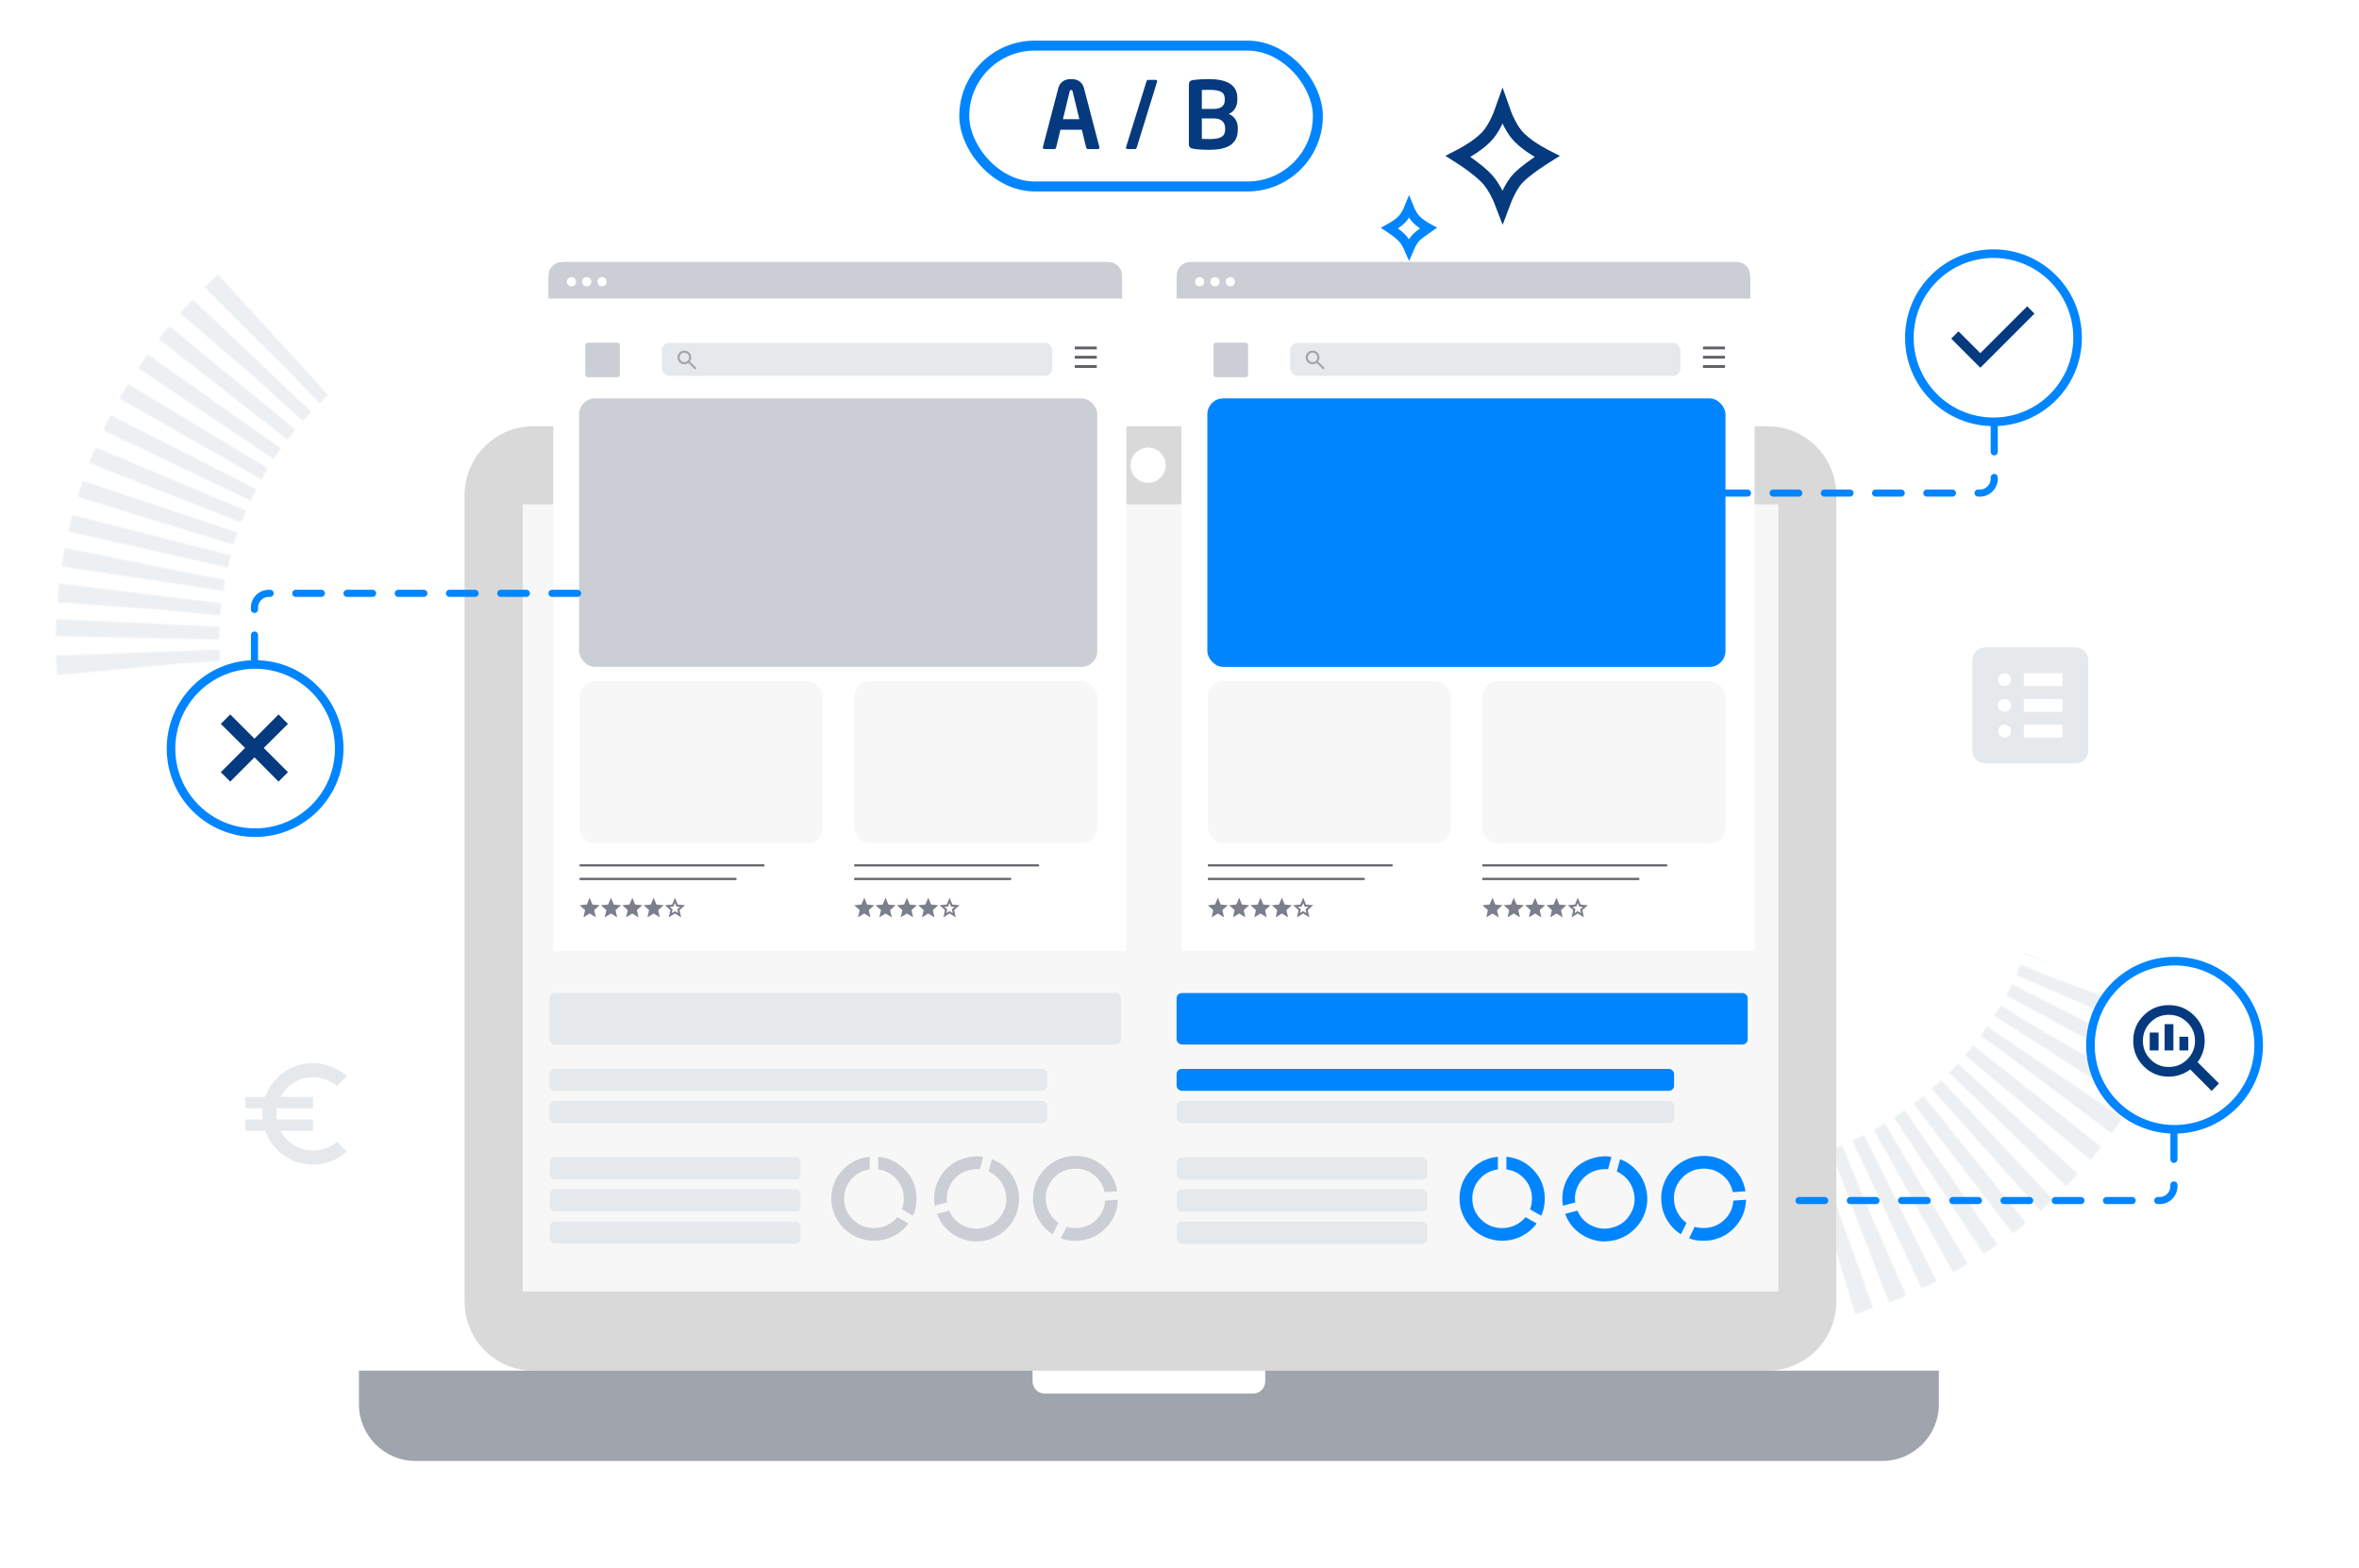 <svg width="1800" height="1197" viewBox="0 0 1800 1197" fill="none" xmlns="http://www.w3.org/2000/svg">
<g clip-path="url(#clip0_227_816)">
<mask id="mask0_227_816" style="mask-type:alpha" maskUnits="userSpaceOnUse" x="792" y="125" width="1024" height="1024">
<g opacity="0.7">
<rect x="1450.58" y="1065.28" width="639.969" height="639.969" rx="319.984" transform="rotate(-153.875 1450.58 1065.28)" stroke="#0085FF" stroke-width="124.697" stroke-dasharray="11.33 11.33"/>
</g>
</mask>
<g mask="url(#mask0_227_816)">
<path d="M1497.03 668.373C1516.31 650.489 1503.71 722.233 1511.76 714.642L1681.35 779.579C1699.07 809.002 1658.66 625.922 1708.85 714.721C1720.82 735.886 1729.47 748.244 1735.55 754.968C1756.98 778.676 1746.35 732.345 1735.55 754.968C1733.35 759.582 1731.14 767.062 1729.2 778.588C1715 862.669 1703.09 866.742 1666.98 925.656C1630.88 984.569 1533.55 1035.99 1501.03 1043.48C1475.02 1049.47 1437.87 1067.91 1372.15 1057.32L1410.92 1021.9L1357.31 835.354L1258.73 787.632L1225.91 709.34L1238.86 651.691C1246.1 635.709 1261.58 602.436 1265.59 597.193C1269.6 591.95 1287.62 574.341 1296.12 566.193L1356.04 545.101L1436.7 584.658L1497.03 668.373Z" fill="#E6E9EC"/>
</g>
<mask id="mask1_227_816" style="mask-type:alpha" maskUnits="userSpaceOnUse" x="39" y="105" width="772" height="772">
<g opacity="0.7">
<rect x="107.79" y="168.186" width="639.969" height="639.969" rx="319.984" transform="rotate(0.526 107.79 168.186)" stroke="#0085FF" stroke-width="124.697" stroke-dasharray="11.33 11.33"/>
</g>
</mask>
<g mask="url(#mask1_227_816)">
<path d="M237.393 546.204C227.726 570.666 208.09 500.521 204.111 510.845L23.112 525.557C-5.581 506.678 109.971 654.324 26.334 595.93C6.4 582.013 -6.747 574.608 -15.134 571.17C-44.703 559.049 -15.098 596.238 -15.134 571.17C-15.141 566.058 -16.381 558.357 -19.607 547.122C-43.135 465.161 -34.151 456.341 -27.046 387.611C-19.941 318.881 45.619 230.453 71.71 209.649C92.582 193.006 118.115 160.323 181.958 141.484L162.3 190.18L291.249 335.246L400.771 335.69L464.192 392.118L477.423 449.704C477.801 467.243 478.22 503.938 476.866 510.4C475.511 516.863 466.877 540.524 462.729 551.548L417.803 596.459L327.972 595.635L237.393 546.204Z" fill="#E6E9EC"/>
</g>
<path d="M1348.59 325.277C1377.62 325.277 1401.15 348.812 1401.15 377.844V993.459C1401.15 1022.49 1377.62 1046.03 1348.59 1046.03H407.059C378.027 1046.03 354.492 1022.49 354.492 993.459V377.844C354.492 348.812 378.027 325.278 407.059 325.277H1348.59ZM398.882 385.923V985.38H1356.76V385.923H398.882Z" fill="#D9D9D9"/>
<rect x="398.882" y="384.853" width="957.882" height="600.429" fill="#F7F7F7"/>
<circle cx="876.07" cy="355.066" r="13.434" fill="white"/>
<path d="M273.89 1046.03H1479.42V1071.72C1479.42 1095.6 1460.07 1114.95 1436.2 1114.95H317.111C293.241 1114.95 273.89 1095.6 273.89 1071.72V1046.03Z" fill="#A0A4AD"/>
<path d="M787.875 1046.03H965.434V1054.2C965.434 1059.36 961.25 1063.55 956.088 1063.55H797.22C792.059 1063.55 787.875 1059.36 787.875 1054.2V1046.03Z" fill="white"/>
<g filter="url(#filter0_d_227_816)">
<path d="M418.437 210.49C418.437 204.62 423.195 199.861 429.065 199.861H845.12C850.99 199.861 855.749 204.62 855.749 210.49V725.567H418.437V210.49Z" fill="white"/>
</g>
<rect x="441.904" y="304.05" width="395.34" height="204.891" rx="12.08" fill="#CBCED4"/>
<rect x="442.243" y="519.771" width="185.468" height="123.992" rx="12.08" fill="#F7F7F7"/>
<path d="M561.294 671.603C561.756 671.603 562.13 671.229 562.13 670.767C562.13 670.305 561.756 669.93 561.294 669.93V670.767V671.603ZM442.243 670.767V671.603H561.294V670.767V669.93H442.243V670.767Z" fill="#616268"/>
<path d="M582.598 661.27C583.06 661.27 583.434 660.896 583.434 660.434C583.434 659.971 583.06 659.597 582.598 659.597V660.434V661.27ZM442.243 660.434V661.27H582.598V660.434V659.597H442.243V660.434Z" fill="#616268"/>
<path d="M512.599 696.796L515.012 695.297L517.426 696.819L516.792 693.977L518.919 692.082L516.121 691.826L515.012 689.139L513.904 691.803L511.106 692.059L513.233 693.977L512.599 696.803V696.796ZM510.284 700.096L511.528 694.552L507.35 690.824L512.871 690.327L515.02 685.094L517.17 690.327L522.69 690.824L518.512 694.552L519.757 700.096L515.02 697.153L510.284 700.096Z" fill="#7B7F8B"/>
<path d="M494.016 700.096L495.26 694.552L491.082 690.824L496.603 690.327L498.752 685.094L500.902 690.327L506.423 690.824L502.244 694.552L503.489 700.096L498.752 697.153L494.016 700.096Z" fill="#7B7F8B"/>
<path d="M477.734 700.096L478.978 694.552L474.8 690.824L480.321 690.327L482.47 685.094L484.62 690.327L490.141 690.824L485.962 694.552L487.207 700.096L482.47 697.153L477.734 700.096Z" fill="#7B7F8B"/>
<path d="M461.445 700.096L462.689 694.552L458.511 690.824L464.032 690.327L466.181 685.094L468.331 690.327L473.852 690.824L469.673 694.552L470.918 700.096L466.181 697.153L461.445 700.096Z" fill="#7B7F8B"/>
<path d="M445.177 700.096L446.422 694.552L442.243 690.824L447.764 690.327L449.914 685.094L452.063 690.327L457.584 690.824L453.406 694.552L454.65 700.096L449.914 697.153L445.177 700.096Z" fill="#7B7F8B"/>
<rect x="651.775" y="519.771" width="185.468" height="123.992" rx="12.08" fill="#F7F7F7"/>
<path d="M770.826 671.603C771.288 671.603 771.663 671.229 771.663 670.767C771.663 670.305 771.288 669.93 770.826 669.93V670.767V671.603ZM651.775 670.767V671.603H770.826V670.767V669.93H651.775V670.767Z" fill="#616268"/>
<path d="M792.13 661.27C792.592 661.27 792.966 660.896 792.966 660.434C792.966 659.971 792.592 659.597 792.13 659.597V660.434V661.27ZM651.775 660.434V661.27H792.13V660.434V659.597H651.775V660.434Z" fill="#616268"/>
<path d="M722.131 696.796L724.545 695.297L726.958 696.819L726.325 693.977L728.452 692.082L725.653 691.826L724.545 689.139L723.436 691.803L720.638 692.059L722.765 693.977L722.131 696.803V696.796ZM719.816 700.096L721.06 694.552L716.882 690.824L722.403 690.327L724.552 685.094L726.702 690.327L732.223 690.824L728.044 694.552L729.289 700.096L724.552 697.153L719.816 700.096Z" fill="#7B7F8B"/>
<path d="M703.546 700.096L704.791 694.552L700.612 690.824L706.133 690.327L708.283 685.094L710.432 690.327L715.953 690.824L711.775 694.552L713.019 700.096L708.283 697.153L703.546 700.096Z" fill="#7B7F8B"/>
<path d="M687.266 700.096L688.51 694.552L684.332 690.824L689.853 690.327L692.002 685.094L694.152 690.327L699.673 690.824L695.494 694.552L696.739 700.096L692.002 697.153L687.266 700.096Z" fill="#7B7F8B"/>
<path d="M670.975 700.096L672.219 694.552L668.041 690.824L673.562 690.327L675.711 685.094L677.861 690.327L683.382 690.824L679.203 694.552L680.448 700.096L675.711 697.153L670.975 700.096Z" fill="#7B7F8B"/>
<path d="M654.709 700.096L655.954 694.552L651.775 690.824L657.296 690.327L659.446 685.094L661.595 690.327L667.116 690.824L662.938 694.552L664.182 700.096L659.446 697.153L654.709 700.096Z" fill="#7B7F8B"/>
<path d="M471.006 261.498H448.585C447.482 261.498 446.587 262.392 446.587 263.494V285.891C446.587 286.993 447.482 287.887 448.585 287.887H471.006C472.11 287.887 473.005 286.993 473.005 285.891V263.494C473.005 262.392 472.11 261.498 471.006 261.498Z" fill="#CBCED4"/>
<path d="M820.096 280.778V278.606H836.868V280.778H820.096ZM820.096 273.708V271.537H836.868V273.708H820.096ZM820.096 266.642V264.471H836.868V266.642H820.096Z" fill="#616268"/>
<rect x="505.085" y="261.629" width="297.859" height="25.273" rx="5.676" fill="#E6E9EC"/>
<path d="M530.306 282.007L525.245 276.952C524.844 277.274 524.382 277.528 523.859 277.714C523.336 277.9 522.781 277.993 522.194 277.993C520.736 277.993 519.501 277.488 518.491 276.479C517.481 275.47 516.976 274.236 516.976 272.78C516.976 271.324 517.481 270.09 518.491 269.081C519.501 268.072 520.736 267.567 522.194 267.567C523.652 267.567 524.887 268.072 525.897 269.081C526.907 270.09 527.412 271.324 527.412 272.78C527.412 273.367 527.319 273.925 527.133 274.444C526.947 274.966 526.692 275.428 526.37 275.828L531.431 280.884L530.306 282.007ZM522.194 276.39C523.197 276.39 524.049 276.039 524.755 275.338C525.46 274.637 525.808 273.785 525.808 272.78C525.808 271.775 525.457 270.927 524.755 270.222C524.053 269.517 523.2 269.17 522.194 269.17C521.188 269.17 520.339 269.521 519.633 270.222C518.928 270.923 518.58 271.775 518.58 272.78C518.58 273.785 518.931 274.633 519.633 275.338C520.335 276.043 521.188 276.39 522.194 276.39Z" fill="#A0A4AD"/>
<path d="M418.437 216.867C418.437 210.914 418.437 207.938 419.595 205.665C420.614 203.665 422.24 202.039 424.24 201.02C426.513 199.861 429.49 199.861 435.442 199.861H839.194C845.146 199.861 848.122 199.861 850.396 201.02C852.396 202.039 854.022 203.665 855.041 205.665C856.199 207.938 856.199 210.914 856.199 216.867V227.842H418.437V216.867Z" fill="#CBCED4"/>
<circle cx="436.04" cy="215.018" r="3.498" fill="white"/>
<circle cx="447.728" cy="215.018" r="3.498" fill="white"/>
<circle cx="459.4" cy="215.018" r="3.498" fill="white"/>
<g filter="url(#filter1_d_227_816)">
<path d="M897.78 210.49C897.78 204.62 902.539 199.861 908.409 199.861H1324.46C1330.33 199.861 1335.09 204.62 1335.09 210.49V725.567H897.78V210.49Z" fill="white"/>
</g>
<rect x="921.25" y="304.05" width="395.34" height="204.891" rx="12.08" fill="#0085FF"/>
<rect x="921.589" y="519.771" width="185.468" height="123.992" rx="12.08" fill="#F7F7F7"/>
<path d="M1040.64 671.603C1041.1 671.603 1041.48 671.229 1041.48 670.767C1041.48 670.305 1041.1 669.93 1040.64 669.93V670.767V671.603ZM921.589 670.767V671.603H1040.64V670.767V669.93H921.589V670.767Z" fill="#616268"/>
<path d="M1061.94 661.27C1062.41 661.27 1062.78 660.896 1062.78 660.434C1062.78 659.971 1062.41 659.597 1061.94 659.597V660.434V661.27ZM921.589 660.434V661.27H1061.94V660.434V659.597H921.589V660.434Z" fill="#616268"/>
<path d="M991.944 696.796L994.357 695.297L996.771 696.819L996.137 693.977L998.264 692.082L995.466 691.826L994.357 689.139L993.249 691.803L990.45 692.059L992.577 693.977L991.944 696.803V696.796ZM989.628 700.096L990.873 694.552L986.694 690.824L992.215 690.327L994.365 685.094L996.514 690.327L1002.04 690.824L997.857 694.552L999.101 700.096L994.365 697.153L989.628 700.096Z" fill="#7B7F8B"/>
<path d="M973.361 700.096L974.605 694.552L970.427 690.824L975.948 690.327L978.097 685.094L980.247 690.327L985.768 690.824L981.589 694.552L982.834 700.096L978.097 697.153L973.361 700.096Z" fill="#7B7F8B"/>
<path d="M957.078 700.096L958.323 694.552L954.145 690.824L959.665 690.327L961.815 685.094L963.964 690.327L969.485 690.824L965.307 694.552L966.551 700.096L961.815 697.153L957.078 700.096Z" fill="#7B7F8B"/>
<path d="M940.788 700.096L942.033 694.552L937.854 690.824L943.375 690.327L945.525 685.094L947.674 690.327L953.195 690.824L949.017 694.552L950.261 700.096L945.525 697.153L940.788 700.096Z" fill="#7B7F8B"/>
<path d="M924.523 700.096L925.767 694.552L921.589 690.824L927.11 690.327L929.259 685.094L931.409 690.327L936.93 690.824L932.751 694.552L933.996 700.096L929.259 697.153L924.523 700.096Z" fill="#7B7F8B"/>
<rect x="1131.12" y="519.771" width="185.468" height="123.992" rx="12.08" fill="#F7F7F7"/>
<path d="M1250.17 671.603C1250.63 671.603 1251.01 671.229 1251.01 670.767C1251.01 670.305 1250.63 669.93 1250.17 669.93V670.767V671.603ZM1131.12 670.767V671.603H1250.17V670.767V669.93H1131.12V670.767Z" fill="#616268"/>
<path d="M1271.48 661.27C1271.94 661.27 1272.31 660.896 1272.31 660.434C1272.31 659.971 1271.94 659.597 1271.48 659.597V660.434V661.27ZM1131.12 660.434V661.27H1271.48V660.434V659.597H1131.12V660.434Z" fill="#616268"/>
<path d="M1201.47 696.796L1203.89 695.297L1206.3 696.819L1205.67 693.977L1207.8 692.082L1205 691.826L1203.89 689.139L1202.78 691.803L1199.98 692.059L1202.11 693.977L1201.47 696.803V696.796ZM1199.16 700.096L1200.4 694.552L1196.23 690.824L1201.75 690.327L1203.9 685.094L1206.05 690.327L1211.57 690.824L1207.39 694.552L1208.63 700.096L1203.9 697.153L1199.16 700.096Z" fill="#7B7F8B"/>
<path d="M1182.89 700.096L1184.14 694.552L1179.96 690.824L1185.48 690.327L1187.63 685.094L1189.78 690.327L1195.3 690.824L1191.12 694.552L1192.36 700.096L1187.63 697.153L1182.89 700.096Z" fill="#7B7F8B"/>
<path d="M1166.61 700.096L1167.85 694.552L1163.68 690.824L1169.2 690.327L1171.35 685.094L1173.5 690.327L1179.02 690.824L1174.84 694.552L1176.08 700.096L1171.35 697.153L1166.61 700.096Z" fill="#7B7F8B"/>
<path d="M1150.32 700.096L1151.56 694.552L1147.39 690.824L1152.91 690.327L1155.06 685.094L1157.21 690.327L1162.73 690.824L1158.55 694.552L1159.79 700.096L1155.06 697.153L1150.32 700.096Z" fill="#7B7F8B"/>
<path d="M1134.06 700.096L1135.3 694.552L1131.12 690.824L1136.64 690.327L1138.79 685.094L1140.94 690.327L1146.46 690.824L1142.28 694.552L1143.53 700.096L1138.79 697.153L1134.06 700.096Z" fill="#7B7F8B"/>
<path d="M950.35 261.498H927.929C926.825 261.498 925.931 262.392 925.931 263.494V285.891C925.931 286.993 926.825 287.887 927.929 287.887H950.35C951.454 287.887 952.348 286.993 952.348 285.891V263.494C952.348 262.392 951.454 261.498 950.35 261.498Z" fill="#CBCED4"/>
<path d="M1299.44 280.778V278.606H1316.21V280.778H1299.44ZM1299.44 273.708V271.537H1316.21V273.708H1299.44ZM1299.44 266.642V264.471H1316.21V266.642H1299.44Z" fill="#616268"/>
<rect x="984.431" y="261.629" width="297.859" height="25.273" rx="5.676" fill="#E6E9EC"/>
<path d="M1009.65 282.007L1004.59 276.952C1004.19 277.274 1003.73 277.528 1003.2 277.714C1002.68 277.9 1002.13 277.993 1001.54 277.993C1000.08 277.993 998.845 277.488 997.835 276.479C996.825 275.47 996.32 274.236 996.32 272.78C996.32 271.324 996.825 270.09 997.835 269.081C998.845 268.072 1000.08 267.567 1001.54 267.567C1003 267.567 1004.23 268.072 1005.24 269.081C1006.25 270.09 1006.76 271.324 1006.76 272.78C1006.76 273.367 1006.66 273.925 1006.48 274.444C1006.29 274.966 1006.04 275.428 1005.71 275.828L1010.78 280.884L1009.65 282.007ZM1001.54 276.39C1002.54 276.39 1003.39 276.039 1004.1 275.338C1004.81 274.637 1005.15 273.785 1005.15 272.78C1005.15 271.775 1004.8 270.927 1004.1 270.222C1003.4 269.517 1002.55 269.17 1001.54 269.17C1000.53 269.17 999.683 269.521 998.978 270.222C998.272 270.923 997.925 271.775 997.925 272.78C997.925 273.785 998.276 274.633 998.978 275.338C999.68 276.043 1000.53 276.39 1001.54 276.39Z" fill="#A0A4AD"/>
<path d="M897.78 216.867C897.78 210.914 897.78 207.938 898.939 205.665C899.958 203.665 901.584 202.039 903.584 201.02C905.857 199.861 908.833 199.861 914.786 199.861H1318.54C1324.49 199.861 1327.47 199.861 1329.74 201.02C1331.74 202.039 1333.37 203.665 1334.38 205.665C1335.54 207.938 1335.54 210.914 1335.54 216.867V227.842H897.78V216.867Z" fill="#CBCED4"/>
<circle cx="915.384" cy="215.018" r="3.498" fill="white"/>
<circle cx="927.074" cy="215.018" r="3.498" fill="white"/>
<circle cx="938.745" cy="215.018" r="3.498" fill="white"/>
<rect x="735.777" y="34.8" width="269.802" height="107.501" rx="53.75" fill="white" stroke="#0085FF" stroke-width="7.601"/>
<path d="M838.929 112.551C838.929 113.262 838.36 113.76 837.649 113.76H830.114C829.474 113.76 828.905 113.191 828.763 112.551L825.493 99.044H809.141L805.871 112.551C805.729 113.191 805.16 113.76 804.52 113.76H796.985C796.274 113.76 795.705 113.262 795.705 112.551C795.705 112.48 795.776 112.338 795.776 112.196L807.435 67.621C809.141 61.009 814.26 60.37 817.317 60.37C820.374 60.37 825.493 61.009 827.199 67.621L838.858 112.196C838.858 112.338 838.929 112.48 838.929 112.551ZM823.573 90.939L818.455 69.825C818.241 68.972 818.028 68.687 817.317 68.687C816.606 68.687 816.393 68.972 816.18 69.825L811.061 90.939H823.573ZM874.723 62.36C874.936 61.649 875.292 60.938 876.074 60.938H881.832C882.543 60.938 883.183 61.365 882.898 62.36L867.471 112.267C867.258 112.978 866.903 113.76 866.121 113.76H860.362C859.367 113.76 859.011 112.978 859.225 112.267L874.723 62.36ZM944.481 98.973C944.481 110.276 936.092 114.329 922.869 114.329C917.11 114.329 912.774 113.973 910.57 113.546C908.224 113.12 907.158 112.338 907.158 109.708V64.919C907.158 62.36 908.082 61.436 910.357 61.081C912.205 60.796 916.684 60.37 922.229 60.37C935.097 60.37 944.125 64.066 944.125 74.801V76.223C944.125 80.915 941.922 85.11 937.585 86.958C941.922 88.806 944.481 92.432 944.481 97.764V98.973ZM934.528 76.365V75.37C934.528 70.394 931.329 68.545 922.229 68.545C920.523 68.545 918.532 68.616 917.039 68.687V83.119H926.068C932.68 83.119 934.528 79.991 934.528 76.365ZM934.812 98.83V97.906C934.812 93.996 932.751 90.37 926.068 90.37H917.039V106.011C918.746 106.011 921.376 106.153 922.869 106.153C931.969 106.153 934.812 103.807 934.812 98.83Z" fill="#053A7F"/>
<mask id="mask2_227_816" style="mask-type:alpha" maskUnits="userSpaceOnUse" x="1490" y="478" width="119" height="119">
<rect x="1490.85" y="478.327" width="117.976" height="117.976" fill="#D9D9D9"/>
</mask>
<g mask="url(#mask2_227_816)">
<path d="M1529.53 562.893C1530.93 562.893 1532.09 562.422 1533.03 561.479C1533.98 560.537 1534.45 559.37 1534.45 557.977C1534.45 556.584 1533.98 555.417 1533.03 554.475C1532.09 553.532 1530.93 553.061 1529.53 553.061C1528.14 553.061 1526.97 553.532 1526.03 554.475C1525.09 555.417 1524.62 556.584 1524.62 557.977C1524.62 559.37 1525.09 560.537 1526.03 561.479C1526.97 562.422 1528.14 562.893 1529.53 562.893ZM1529.53 543.23C1530.93 543.23 1532.09 542.759 1533.03 541.817C1533.98 540.875 1534.45 539.707 1534.45 538.314C1534.45 536.921 1533.98 535.754 1533.03 534.812C1532.09 533.87 1530.93 533.399 1529.53 533.399C1528.14 533.399 1526.97 533.87 1526.03 534.812C1525.09 535.754 1524.62 536.921 1524.62 538.314C1524.62 539.707 1525.09 540.875 1526.03 541.817C1526.97 542.759 1528.14 543.23 1529.53 543.23ZM1529.53 523.567C1530.93 523.567 1532.09 523.096 1533.03 522.154C1533.98 521.212 1534.45 520.044 1534.45 518.652C1534.45 517.259 1533.98 516.091 1533.03 515.149C1532.09 514.207 1530.93 513.736 1529.53 513.736C1528.14 513.736 1526.97 514.207 1526.03 515.149C1525.09 516.091 1524.62 517.259 1524.62 518.652C1524.62 520.044 1525.09 521.212 1526.03 522.154C1526.97 523.096 1528.14 523.567 1529.53 523.567ZM1544.28 562.893H1573.77V553.061H1544.28V562.893ZM1544.28 543.23H1573.77V533.399H1544.28V543.23ZM1544.28 523.567H1573.77V513.736H1544.28V523.567ZM1514.79 582.555C1512.08 582.555 1509.77 581.593 1507.84 579.667C1505.92 577.742 1504.95 575.428 1504.95 572.724V503.905C1504.95 501.201 1505.92 498.887 1507.84 496.961C1509.77 495.036 1512.08 494.073 1514.79 494.073H1583.6C1586.31 494.073 1588.62 495.036 1590.55 496.961C1592.47 498.887 1593.44 501.201 1593.44 503.905V572.724C1593.44 575.428 1592.47 577.742 1590.55 579.667C1588.62 581.593 1586.31 582.555 1583.6 582.555H1514.79Z" fill="#E6E9EC"/>
</g>
<circle cx="1521.1" cy="257.747" r="64.177" fill="white" stroke="#0085FF" stroke-width="6.548"/>
<mask id="mask3_227_816" style="mask-type:alpha" maskUnits="userSpaceOnUse" x="1473" y="210" width="95" height="95">
<rect x="1473.84" y="210.49" width="93.531" height="93.531" fill="#D9D9D9"/>
</mask>
<g mask="url(#mask3_227_816)">
<path d="M1511.06 280.638L1488.85 258.425L1494.4 252.871L1511.06 269.531L1546.82 233.775L1552.37 239.329L1511.06 280.638Z" fill="#053A7F"/>
</g>
<circle cx="194.668" cy="571.286" r="64.177" fill="white" stroke="#0085FF" stroke-width="6.548"/>
<mask id="mask4_227_816" style="mask-type:alpha" maskUnits="userSpaceOnUse" x="132" y="509" width="124" height="124">
<rect x="132.53" y="509.149" width="123.29" height="123.29" fill="#D9D9D9"/>
</mask>
<g mask="url(#mask4_227_816)">
<path d="M175.682 596.48L168.49 589.288L186.984 570.794L168.49 552.429L175.682 545.237L194.176 563.731L212.541 545.237L219.733 552.429L201.239 570.794L219.733 589.288L212.541 596.48L194.176 577.986L175.682 596.48Z" fill="#053A7F"/>
</g>
<path d="M1521.67 325.277V365.435C1521.67 371.432 1516.81 376.294 1510.81 376.294H1316.54" stroke="#0085FF" stroke-width="5.429" stroke-linecap="round" stroke-dasharray="19.55 19.55"/>
<circle cx="1659.27" cy="797.672" r="64.177" fill="white" stroke="#0085FF" stroke-width="6.548"/>
<path d="M1658.78 865.204V905.362C1658.78 911.359 1653.92 916.221 1647.92 916.221H1356.93" stroke="#0085FF" stroke-width="5.429" stroke-linecap="round" stroke-dasharray="19.55 19.55"/>
<path d="M194.177 504.194V463.678C194.177 457.681 199.038 452.819 205.035 452.819H442.16" stroke="#0085FF" stroke-width="5.429" stroke-linecap="round" stroke-dasharray="19.55 19.55"/>
<mask id="mask5_227_816" style="mask-type:alpha" maskUnits="userSpaceOnUse" x="176" y="797" width="104" height="104">
<rect x="176.107" y="797.182" width="103.096" height="103.096" fill="#D9D9D9"/>
</mask>
<g mask="url(#mask5_227_816)">
<path d="M238.842 888.732C230.394 888.732 222.876 886.334 216.29 881.537C209.703 876.74 205.049 870.547 202.329 862.958H187.294V854.367H200.396C200.253 853.579 200.181 852.863 200.181 852.219V847.923C200.181 847.279 200.253 846.563 200.396 845.776H187.294V837.184H202.329C205.049 829.595 209.703 823.402 216.29 818.605C222.876 813.809 230.394 811.41 238.842 811.41C243.782 811.41 248.454 812.269 252.857 813.988C257.26 815.706 261.18 818.14 264.616 821.29L257.099 828.808C254.593 826.731 251.783 825.103 248.668 823.921C245.554 822.74 242.279 822.149 238.842 822.149C233.472 822.149 228.586 823.528 224.183 826.284C219.78 829.04 216.433 832.674 214.142 837.184H238.842V845.776H211.35C211.207 846.563 211.099 847.279 211.028 847.923C210.956 848.568 210.92 849.284 210.92 850.071C210.92 850.859 210.956 851.575 211.028 852.219C211.099 852.863 211.207 853.579 211.35 854.367H238.842V862.958H214.142C216.433 867.469 219.78 871.102 224.183 873.859C228.586 876.615 233.472 877.993 238.842 877.993C242.279 877.993 245.59 877.402 248.776 876.221C251.962 875.04 254.736 873.411 257.099 871.335L264.616 878.852C261.18 882.002 257.26 884.437 252.857 886.155C248.454 887.873 243.782 888.732 238.842 888.732Z" fill="#E6E9EC"/>
</g>
<path d="M1146.49 81.484C1149.23 89.382 1153.41 99.037 1159.19 104.819C1164.91 110.537 1172.44 115.155 1178.33 118.286C1179.07 118.678 1179.78 119.05 1180.47 119.4C1179.44 120.05 1178.34 120.75 1177.2 121.49C1171.15 125.422 1163.62 130.7 1158.73 135.59C1155.96 138.365 1153.58 142.185 1151.6 146.042C1149.66 149.845 1147.95 153.973 1146.54 157.775C1143.78 150.44 1139.57 141.369 1133.79 135.591C1128.22 130.017 1120.85 124.755 1115.03 120.959C1114.17 120.401 1113.34 119.874 1112.56 119.376C1113.23 119.033 1113.93 118.669 1114.66 118.286C1120.54 115.155 1128.07 110.537 1133.79 104.819C1139.57 99.037 1143.75 89.382 1146.49 81.484Z" fill="white" stroke="#053A7F" stroke-width="9.646"/>
<path d="M1075.15 158.209C1076.49 161.549 1078.33 165.128 1080.72 167.522C1083.5 170.301 1087.07 172.55 1089.96 174.125C1089.94 174.138 1089.92 174.15 1089.9 174.163C1086.87 176.132 1083.02 178.824 1080.49 181.357C1078.98 182.864 1077.73 184.891 1076.73 186.858C1076.16 187.964 1075.64 189.119 1075.16 190.263C1073.8 187.133 1071.95 183.742 1069.57 181.357C1066.81 178.597 1063.22 176.012 1060.35 174.119C1063.23 172.543 1066.79 170.297 1069.57 167.522C1071.96 165.128 1073.8 161.549 1075.15 158.209Z" fill="white" stroke="#0085FF" stroke-width="7.015"/>
<mask id="mask6_227_816" style="mask-type:alpha" maskUnits="userSpaceOnUse" x="1620" y="763" width="90" height="87">
<rect x="1620.52" y="763.171" width="89.279" height="85.972" fill="#D9D9D9"/>
</mask>
<g mask="url(#mask6_227_816)">
<path d="M1654.82 814.277C1660.38 814.277 1665.11 812.331 1669.01 808.439C1672.91 804.547 1674.86 799.839 1674.86 794.313C1674.86 788.816 1672.91 784.131 1669 780.259C1665.1 776.387 1660.38 774.451 1654.85 774.451C1649.34 774.451 1644.67 776.389 1640.85 780.265C1637.02 784.142 1635.11 788.816 1635.11 794.287C1635.11 799.83 1637.02 804.547 1640.85 808.439C1644.67 812.331 1649.33 814.277 1654.82 814.277ZM1651.66 801.647V781.606H1658.39V801.647H1651.66ZM1640.31 801.647V788.023H1647.08V801.647H1640.31ZM1662.97 801.647V791.206H1669.74V801.647H1662.97ZM1687.54 832.534L1671.25 816.187C1668.92 817.918 1666.37 819.263 1663.6 820.222C1660.84 821.182 1657.91 821.662 1654.83 821.662C1647.27 821.662 1640.86 818.997 1635.61 813.667C1630.35 808.338 1627.73 801.887 1627.73 794.317C1627.73 786.746 1630.35 780.312 1635.61 775.013C1640.86 769.715 1647.28 767.066 1654.85 767.066C1662.42 767.066 1668.88 769.719 1674.22 775.025C1679.57 780.33 1682.25 786.751 1682.25 794.287C1682.25 797.389 1681.78 800.307 1680.85 803.04C1679.91 805.774 1678.58 808.288 1676.85 810.585L1693.14 826.856L1687.54 832.534Z" fill="#053A7F"/>
</g>
<rect x="419.499" y="757.855" width="435.767" height="39.258" rx="3.926" fill="#E6E9EC"/>
<rect x="419.499" y="815.763" width="379.606" height="16.685" rx="3.926" fill="#E6E9EC"/>
<rect x="419.499" y="840.299" width="379.606" height="16.685" rx="3.926" fill="#E6E9EC"/>
<rect x="419.499" y="757.855" width="435.767" height="39.258" rx="3.926" fill="#E6E9EC"/>
<rect x="419.499" y="815.763" width="379.606" height="16.685" rx="3.926" fill="#E6E9EC"/>
<rect x="419.499" y="840.299" width="379.606" height="16.685" rx="3.926" fill="#E6E9EC"/>
<rect x="419.499" y="883.158" width="191.312" height="17.006" rx="3.926" fill="#E6E9EC"/>
<rect x="419.499" y="907.604" width="191.312" height="17.006" rx="3.926" fill="#E6E9EC"/>
<rect x="419.499" y="932.163" width="191.312" height="17.006" rx="3.926" fill="#E6E9EC"/>
<rect x="897.78" y="757.855" width="435.767" height="39.258" rx="3.926" fill="#E6E9EC"/>
<rect x="897.78" y="815.763" width="379.606" height="16.685" rx="3.926" fill="#E6E9EC"/>
<rect x="897.78" y="840.299" width="379.606" height="16.685" rx="3.926" fill="#E6E9EC"/>
<rect x="897.78" y="757.855" width="435.767" height="39.258" rx="3.926" fill="#0085FF"/>
<rect x="897.78" y="815.763" width="379.606" height="16.685" rx="3.926" fill="#0085FF"/>
<rect x="897.78" y="840.299" width="379.606" height="16.685" rx="3.926" fill="#E6E9EC"/>
<rect x="897.78" y="883.272" width="191.312" height="17.006" rx="3.926" fill="#E6E9EC"/>
<rect x="897.78" y="907.718" width="191.312" height="17.006" rx="3.926" fill="#E6E9EC"/>
<rect x="897.78" y="932.276" width="191.312" height="17.006" rx="3.926" fill="#E6E9EC"/>
<mask id="mask7_227_816" style="mask-type:alpha" maskUnits="userSpaceOnUse" x="627" y="876" width="79" height="78">
<rect x="627.817" y="876.221" width="78.051" height="77.063" fill="#D9D9D9"/>
</mask>
<g mask="url(#mask7_227_816)">
<path d="M666.842 946.861C662.344 946.861 658.116 946.018 654.159 944.332C650.202 942.647 646.761 940.346 643.834 937.429C640.907 934.512 638.59 931.101 636.882 927.194C635.175 923.287 634.321 919.14 634.321 914.752C634.321 906.35 637.14 899.125 642.777 893.078C648.414 887.03 655.352 883.605 663.59 882.803V892.436C658.007 893.185 653.36 895.66 649.647 899.861C645.934 904.062 644.078 909.025 644.078 914.752C644.078 920.959 646.3 926.258 650.744 930.646C655.189 935.034 660.555 937.228 666.842 937.228C670.42 937.228 673.767 936.479 676.883 934.981C680 933.482 682.615 931.449 684.729 928.88L693.184 933.696C690.258 937.71 686.491 940.907 681.883 943.289C677.276 945.67 672.263 946.861 666.842 946.861ZM696.599 927.756L688.144 922.94C688.632 921.655 688.997 920.331 689.241 918.966C689.485 917.601 689.607 916.197 689.607 914.752C689.607 909.025 687.751 904.062 684.038 899.861C680.325 895.66 675.677 893.185 670.094 892.436V882.803C678.333 883.605 685.271 887.03 690.908 893.078C696.545 899.125 699.363 906.35 699.363 914.752C699.363 917.106 699.147 919.381 698.713 921.575C698.279 923.769 697.575 925.829 696.599 927.756Z" fill="#CBCED4"/>
</g>
<mask id="mask8_227_816" style="mask-type:alpha" maskUnits="userSpaceOnUse" x="779" y="873" width="83" height="83">
<rect x="856.781" y="873.148" width="77.733" height="77.733" transform="rotate(86.173 856.781 873.148)" fill="#D9D9D9"/>
</mask>
<g mask="url(#mask8_227_816)">
<path d="M788.279 916.683C787.98 912.213 788.547 907.955 789.981 903.91C791.415 899.864 793.502 896.289 796.243 893.185C798.984 890.08 802.263 887.548 806.082 885.588C809.9 883.628 814.017 882.501 818.434 882.205C826.89 881.64 834.349 883.954 840.81 889.149C847.271 894.343 851.179 901.007 852.534 909.14L842.839 909.788C841.714 904.291 838.914 899.839 834.439 896.432C829.964 893.025 824.846 891.515 819.082 891.9C812.835 892.318 807.65 894.883 803.529 899.595C799.408 904.307 797.556 909.787 797.974 916.035C798.212 919.59 799.188 922.865 800.903 925.861C802.619 928.858 804.839 931.319 807.565 933.247L803.28 941.974C799.045 939.335 795.577 935.807 792.874 931.389C790.171 926.971 788.639 922.07 788.279 916.683ZM809.485 944.967L813.771 936.24C815.096 936.639 816.453 936.913 817.843 937.064C819.232 937.214 820.654 937.241 822.109 937.143C827.872 936.758 832.744 934.579 836.725 930.607C840.706 926.635 842.889 921.849 843.272 916.251L852.967 915.603C852.706 923.844 849.72 930.968 844.009 936.977C838.297 942.986 831.213 946.273 822.757 946.838C820.387 946.997 818.084 946.935 815.847 946.651C813.609 946.368 811.489 945.807 809.485 944.967Z" fill="#CBCED4"/>
</g>
<mask id="mask9_227_816" style="mask-type:alpha" maskUnits="userSpaceOnUse" x="697" y="867" width="96" height="96">
<rect x="717.711" y="962.532" width="77.733" height="77.733" transform="rotate(-105 717.711 962.532)" fill="#D9D9D9"/>
</mask>
<g mask="url(#mask9_227_816)">
<path d="M776.479 906.548C777.639 910.876 777.907 915.163 777.285 919.409C776.662 923.656 775.307 927.567 773.22 931.144C771.133 934.722 768.406 937.841 765.04 940.504C761.673 943.166 757.853 945.07 753.577 946.216C745.391 948.409 737.625 947.584 730.28 943.74C722.935 939.896 717.809 934.116 714.904 926.4L724.289 923.885C726.458 929.06 730.068 932.885 735.118 935.36C740.168 937.835 745.483 938.325 751.062 936.83C757.111 935.21 761.7 931.689 764.83 926.267C767.96 920.846 768.714 915.111 767.094 909.063C766.172 905.621 764.579 902.597 762.316 899.99C760.052 897.383 757.397 895.398 754.349 894.035L756.862 884.644C761.527 886.412 765.614 889.201 769.122 893.011C772.63 896.821 775.082 901.334 776.479 906.548ZM750.194 882.91L747.681 892.301C746.304 892.167 744.919 892.161 743.527 892.283C742.134 892.404 740.734 892.654 739.326 893.031C733.747 894.526 729.389 897.608 726.253 902.276C723.117 906.945 721.904 912.062 722.613 917.628L713.227 920.143C711.886 912.008 713.434 904.44 717.873 897.438C722.312 890.437 728.625 885.839 736.811 883.646C739.106 883.031 741.377 882.646 743.627 882.49C745.877 882.334 748.066 882.474 750.194 882.91Z" fill="#CBCED4"/>
</g>
<mask id="mask10_227_816" style="mask-type:alpha" maskUnits="userSpaceOnUse" x="1107" y="876" width="79" height="78">
<rect x="1107.16" y="876.221" width="78.051" height="77.063" fill="#D9D9D9"/>
</mask>
<g mask="url(#mask10_227_816)">
<path d="M1146.19 946.861C1141.69 946.861 1137.46 946.018 1133.5 944.332C1129.55 942.647 1126.1 940.346 1123.18 937.429C1120.25 934.512 1117.93 931.101 1116.23 927.194C1114.52 923.287 1113.66 919.14 1113.66 914.752C1113.66 906.35 1116.48 899.125 1122.12 893.078C1127.76 887.03 1134.69 883.605 1142.93 882.803V892.436C1137.35 893.185 1132.7 895.66 1128.99 899.861C1125.28 904.062 1123.42 909.025 1123.42 914.752C1123.42 920.959 1125.64 926.258 1130.09 930.646C1134.53 935.034 1139.9 937.228 1146.19 937.228C1149.76 937.228 1153.11 936.479 1156.23 934.981C1159.34 933.482 1161.96 931.449 1164.07 928.88L1172.53 933.696C1169.6 937.71 1165.83 940.907 1161.23 943.289C1156.62 945.67 1151.61 946.861 1146.19 946.861ZM1175.94 927.756L1167.49 922.94C1167.97 921.655 1168.34 920.331 1168.58 918.966C1168.83 917.601 1168.95 916.197 1168.95 914.752C1168.95 909.025 1167.09 904.062 1163.38 899.861C1159.67 895.66 1155.02 893.185 1149.44 892.436V882.803C1157.68 883.605 1164.61 887.03 1170.25 893.078C1175.89 899.125 1178.71 906.35 1178.71 914.752C1178.71 917.106 1178.49 919.381 1178.06 921.575C1177.62 923.769 1176.92 925.829 1175.94 927.756Z" fill="#0085FF"/>
</g>
<mask id="mask11_227_816" style="mask-type:alpha" maskUnits="userSpaceOnUse" x="1258" y="873" width="84" height="83">
<rect x="1336.12" y="873.148" width="77.733" height="77.733" transform="rotate(86.173 1336.12 873.148)" fill="#D9D9D9"/>
</mask>
<g mask="url(#mask11_227_816)">
<path d="M1267.62 916.683C1267.32 912.213 1267.89 907.955 1269.32 903.91C1270.76 899.864 1272.85 896.289 1275.59 893.185C1278.33 890.08 1281.61 887.548 1285.43 885.588C1289.24 883.628 1293.36 882.501 1297.78 882.205C1306.23 881.64 1313.69 883.954 1320.15 889.149C1326.61 894.343 1330.52 901.007 1331.88 909.14L1322.18 909.788C1321.06 904.291 1318.26 899.839 1313.78 896.432C1309.31 893.025 1304.19 891.515 1298.43 891.9C1292.18 892.318 1286.99 894.883 1282.87 899.595C1278.75 904.307 1276.9 909.787 1277.32 916.035C1277.56 919.59 1278.53 922.865 1280.25 925.861C1281.96 928.858 1284.18 931.319 1286.91 933.247L1282.62 941.974C1278.39 939.335 1274.92 935.807 1272.22 931.389C1269.51 926.971 1267.98 922.07 1267.62 916.683ZM1288.83 944.967L1293.11 936.24C1294.44 936.639 1295.8 936.913 1297.19 937.064C1298.58 937.214 1300 937.241 1301.45 937.143C1307.22 936.758 1312.09 934.579 1316.07 930.607C1320.05 926.635 1322.23 921.849 1322.62 916.251L1332.31 915.603C1332.05 923.844 1329.06 930.968 1323.35 936.977C1317.64 942.986 1310.56 946.273 1302.1 946.838C1299.73 946.997 1297.43 946.935 1295.19 946.651C1292.95 946.368 1290.83 945.807 1288.83 944.967Z" fill="#0085FF"/>
</g>
<mask id="mask12_227_816" style="mask-type:alpha" maskUnits="userSpaceOnUse" x="1176" y="867" width="97" height="96">
<rect x="1197.05" y="962.532" width="77.733" height="77.733" transform="rotate(-105 1197.05 962.532)" fill="#D9D9D9"/>
</mask>
<g mask="url(#mask12_227_816)">
<path d="M1255.82 906.548C1256.98 910.876 1257.25 915.163 1256.63 919.409C1256.01 923.656 1254.65 927.567 1252.56 931.144C1250.48 934.722 1247.75 937.841 1244.38 940.504C1241.02 943.166 1237.2 945.07 1232.92 946.216C1224.73 948.409 1216.97 947.584 1209.62 943.74C1202.28 939.896 1197.15 934.116 1194.25 926.4L1203.63 923.885C1205.8 929.06 1209.41 932.885 1214.46 935.36C1219.51 937.835 1224.83 938.325 1230.41 936.83C1236.45 935.21 1241.04 931.689 1244.17 926.267C1247.3 920.846 1248.06 915.111 1246.44 909.063C1245.52 905.621 1243.92 902.597 1241.66 899.99C1239.4 897.383 1236.74 895.398 1233.69 894.035L1236.21 884.644C1240.87 886.412 1244.96 889.201 1248.47 893.011C1251.97 896.821 1254.43 901.334 1255.82 906.548ZM1229.54 882.91L1227.02 892.301C1225.65 892.167 1224.26 892.161 1222.87 892.283C1221.48 892.404 1220.08 892.654 1218.67 893.031C1213.09 894.526 1208.73 897.608 1205.6 902.276C1202.46 906.945 1201.25 912.062 1201.96 917.628L1192.57 920.143C1191.23 912.008 1192.78 904.44 1197.22 897.438C1201.66 890.437 1207.97 885.839 1216.16 883.646C1218.45 883.031 1220.72 882.646 1222.97 882.49C1225.22 882.334 1227.41 882.474 1229.54 882.91Z" fill="#0085FF"/>
</g>
</g>
<defs>
<filter id="filter0_d_227_816" x="412.869" y="190.583" width="455.869" height="544.262" filterUnits="userSpaceOnUse" color-interpolation-filters="sRGB">
<feFlood flood-opacity="0" result="BackgroundImageFix"/>
<feColorMatrix in="SourceAlpha" type="matrix" values="0 0 0 0 0 0 0 0 0 0 0 0 0 0 0 0 0 0 127 0" result="hardAlpha"/>
<feOffset dx="3.711"/>
<feGaussianBlur stdDeviation="4.639"/>
<feComposite in2="hardAlpha" operator="out"/>
<feColorMatrix type="matrix" values="0 0 0 0 0 0 0 0 0 0 0 0 0 0 0 0 0 0 0.1 0"/>
<feBlend mode="normal" in2="BackgroundImageFix" result="effect1_dropShadow_227_816"/>
<feBlend mode="normal" in="SourceGraphic" in2="effect1_dropShadow_227_816" result="shape"/>
</filter>
<filter id="filter1_d_227_816" x="892.213" y="190.583" width="455.869" height="544.262" filterUnits="userSpaceOnUse" color-interpolation-filters="sRGB">
<feFlood flood-opacity="0" result="BackgroundImageFix"/>
<feColorMatrix in="SourceAlpha" type="matrix" values="0 0 0 0 0 0 0 0 0 0 0 0 0 0 0 0 0 0 127 0" result="hardAlpha"/>
<feOffset dx="3.711"/>
<feGaussianBlur stdDeviation="4.639"/>
<feComposite in2="hardAlpha" operator="out"/>
<feColorMatrix type="matrix" values="0 0 0 0 0 0 0 0 0 0 0 0 0 0 0 0 0 0 0.1 0"/>
<feBlend mode="normal" in2="BackgroundImageFix" result="effect1_dropShadow_227_816"/>
<feBlend mode="normal" in="SourceGraphic" in2="effect1_dropShadow_227_816" result="shape"/>
</filter>
<clipPath id="clip0_227_816">
<rect width="1799.93" height="1197" fill="white"/>
</clipPath>
</defs>
</svg>

